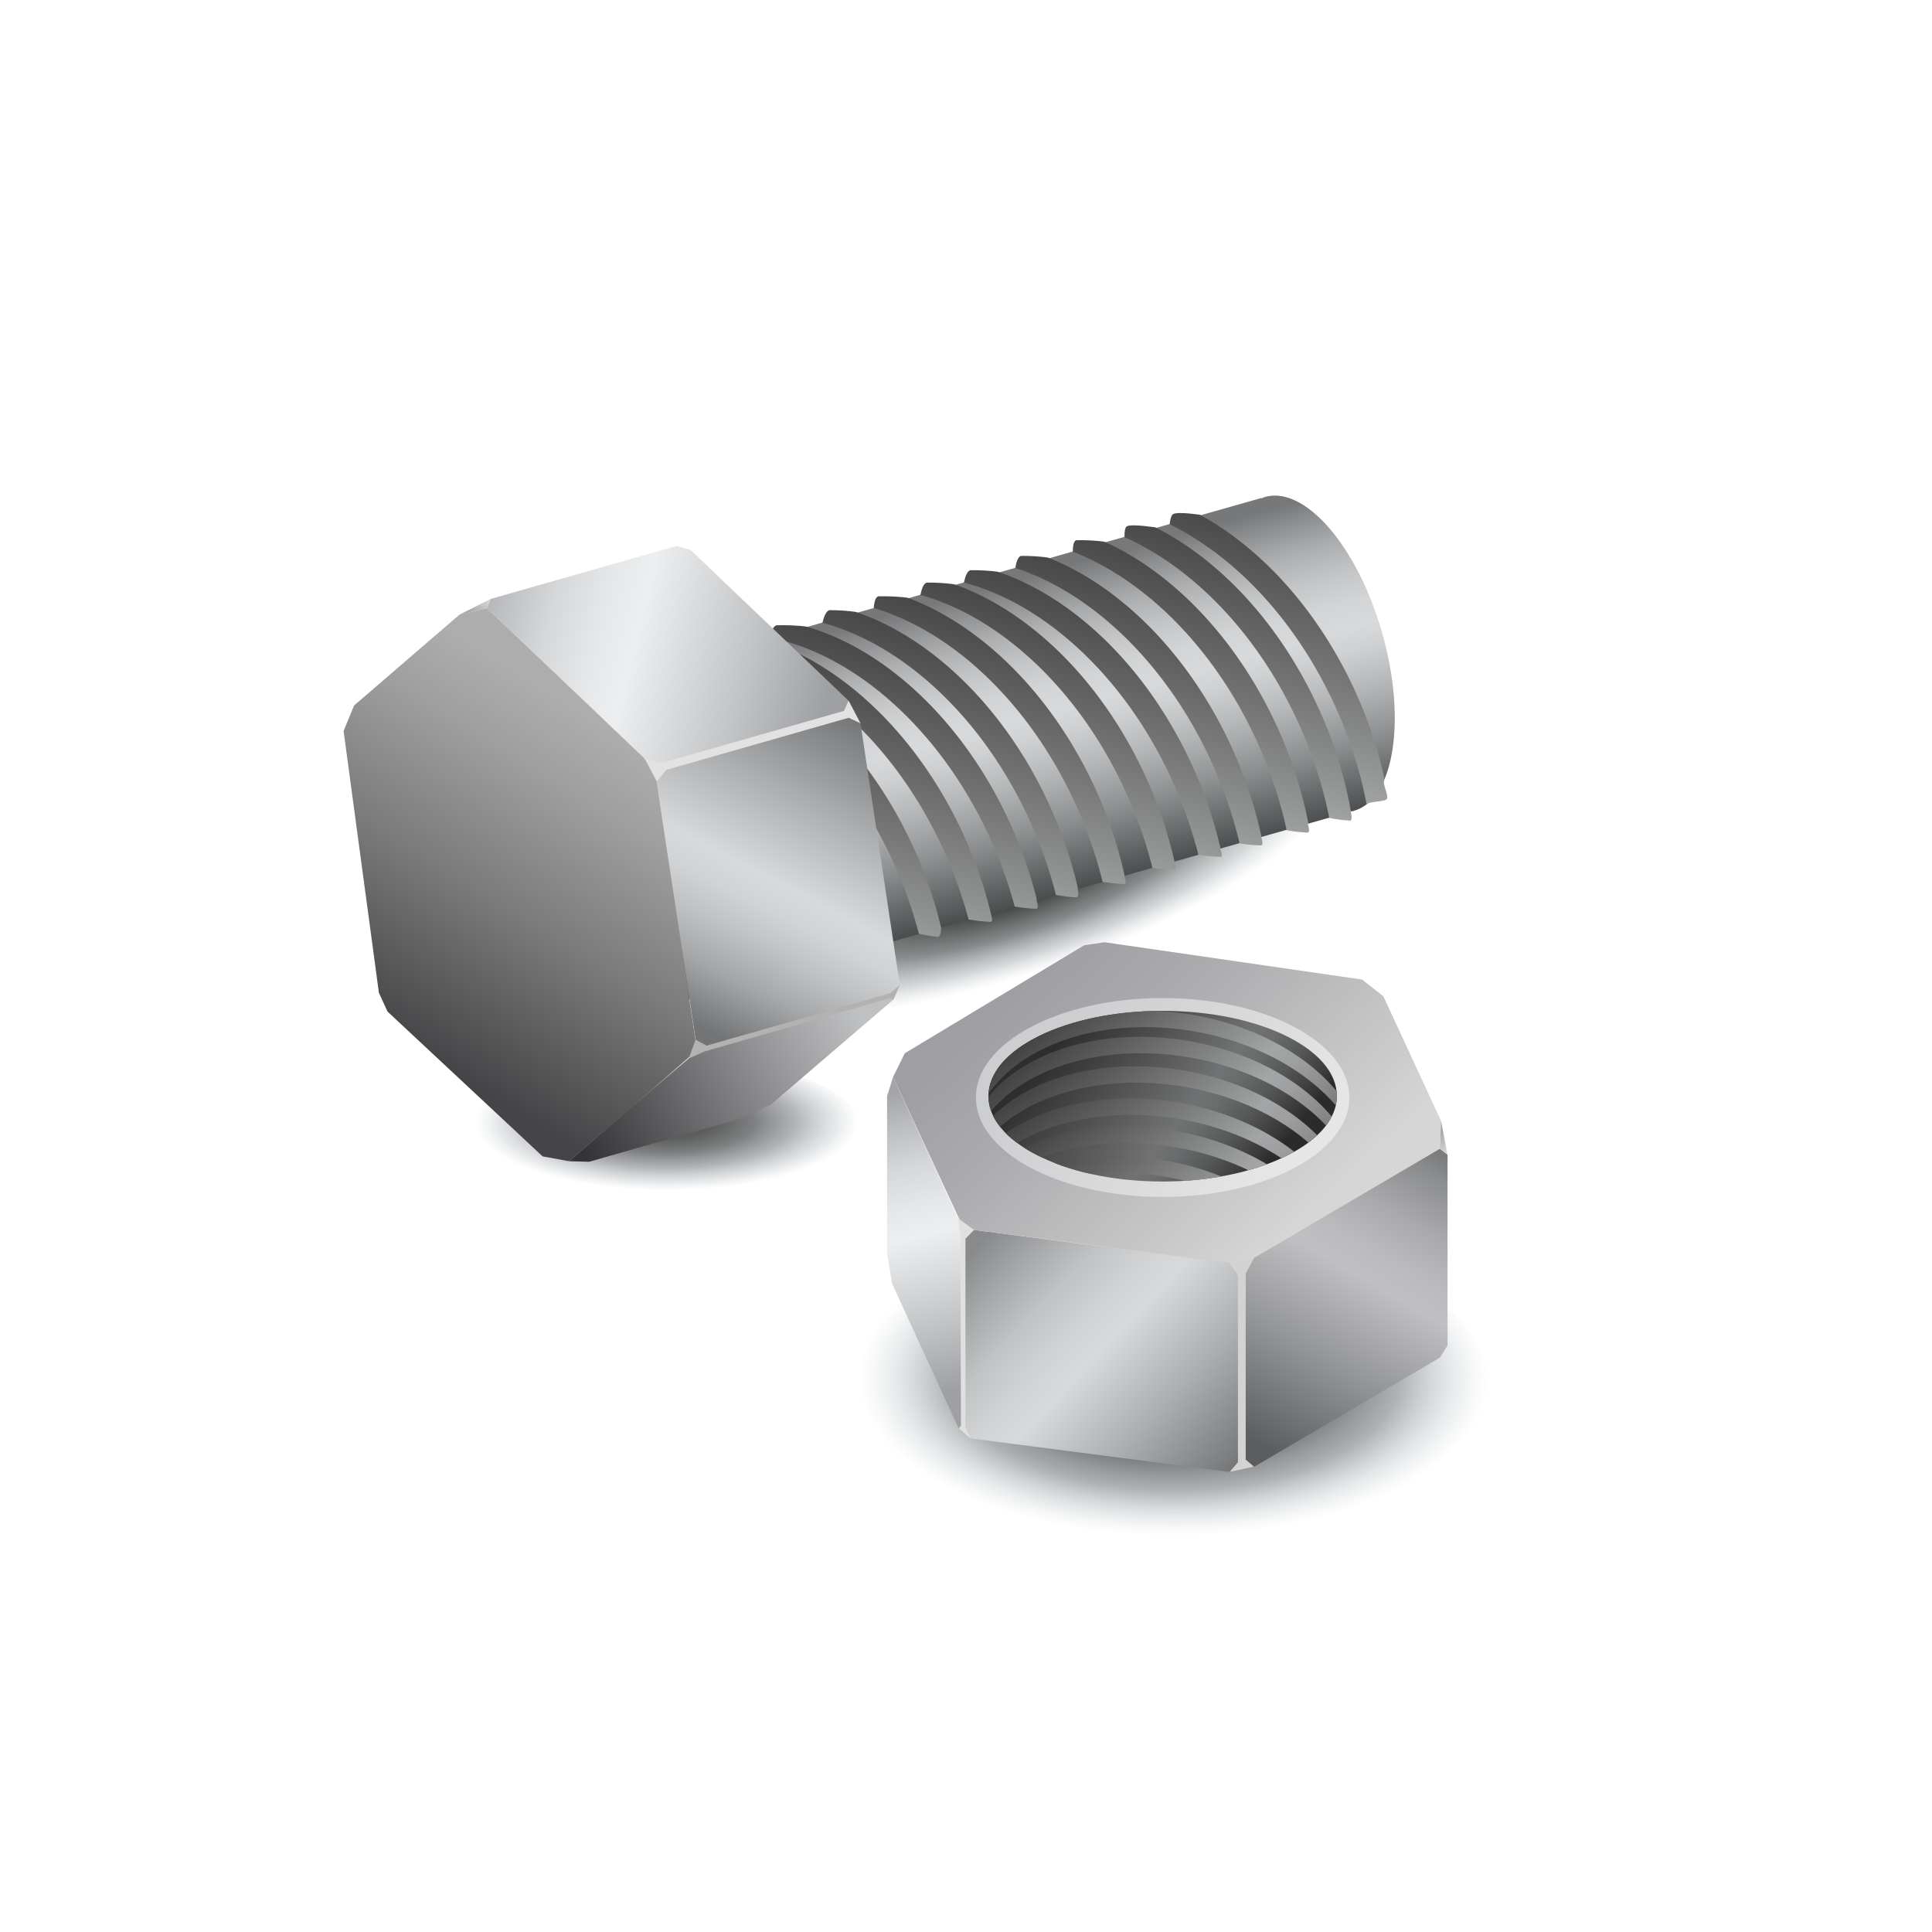 <svg xmlns="http://www.w3.org/2000/svg" xmlns:xlink="http://www.w3.org/1999/xlink" viewBox="0 0 283.46 283.46"><defs><style>.a{fill:none;}.b{fill:url(#a);}.c{fill:url(#b);}.d{fill:url(#c);}.e{fill:url(#d);}.f{clip-path:url(#e);}.g{fill:url(#f);}.h{fill:url(#g);}.i{fill:url(#h);}.j{fill:url(#i);}.k{fill:url(#j);}.l{fill:url(#k);}.m{fill:url(#l);}.n{fill:url(#m);}.o{fill:url(#n);}.p{fill:url(#o);}.q{fill:url(#p);}.r{fill:url(#q);}.s{fill:url(#r);}.t{fill:url(#s);}.u{fill:url(#t);}.v{fill:#e2e2e2;}.w{fill:url(#u);}.x{fill:#b2b2b2;}.y{fill:url(#v);}.z{fill:url(#w);}.aa{fill:url(#x);}.ab{fill:url(#y);}.ac{clip-path:url(#z);}.ad{fill:url(#aa);}.ae{fill:url(#ab);}.af{fill:url(#ac);}.ag{fill:url(#ad);}.ah{fill:url(#ae);}.ai{fill:url(#af);}.aj{fill:url(#ag);}.ak{fill:url(#ah);}.al{fill:#d3d3d3;}.am{fill:url(#ai);}.an{fill:#e0e0e0;}</style><radialGradient id="a" cx="240.51" cy="378.93" r="50.31" gradientTransform="translate(-49.06 27.87) scale(0.92 0.46)" gradientUnits="userSpaceOnUse"><stop offset="0" stop-color="#1f1f1f"/><stop offset="0.37" stop-color="#303132" stop-opacity="0.88"/><stop offset="0.71" stop-color="#63686b" stop-opacity="0.52"/><stop offset="1" stop-color="#acb7bd" stop-opacity="0"/></radialGradient><radialGradient id="b" cx="77.51" cy="314.07" r="26.6" gradientTransform="translate(15.64 45.23) scale(1.06 0.38)" gradientUnits="userSpaceOnUse"><stop offset="0" stop-color="#4f4f4f"/><stop offset="0.24" stop-color="#535454" stop-opacity="0.95"/><stop offset="0.46" stop-color="#616364" stop-opacity="0.81"/><stop offset="0.67" stop-color="#777b7e" stop-opacity="0.57"/><stop offset="0.88" stop-color="#969ea3" stop-opacity="0.24"/><stop offset="1" stop-color="#acb7bd" stop-opacity="0"/></radialGradient><radialGradient id="c" cx="-45.98" cy="457.4" r="26.6" gradientTransform="translate(233.8 -113.52) scale(1.84 0.53)" gradientUnits="userSpaceOnUse"><stop offset="0" stop-color="#333"/><stop offset="0.29" stop-color="#3c3d3d" stop-opacity="0.93"/><stop offset="0.56" stop-color="#565a5b" stop-opacity="0.71"/><stop offset="0.82" stop-color="#838a8e" stop-opacity="0.34"/><stop offset="1" stop-color="#acb7bd" stop-opacity="0"/></radialGradient><linearGradient id="d" x1="69.65" y1="32.41" x2="48.67" y2="-10.31" gradientTransform="translate(84.37 90.36) rotate(10.64)" gradientUnits="userSpaceOnUse"><stop offset="0" stop-color="#434445"/><stop offset="0.05" stop-color="#525355"/><stop offset="0.23" stop-color="#8b8c8e"/><stop offset="0.39" stop-color="#b5b6b8"/><stop offset="0.51" stop-color="#cfd0d1"/><stop offset="0.58" stop-color="#d8d9db"/><stop offset="0.66" stop-color="#d3d4d6"/><stop offset="0.75" stop-color="#c4c5c7"/><stop offset="0.85" stop-color="#acadaf"/><stop offset="0.95" stop-color="#8a8b8d"/><stop offset="1" stop-color="#77787a"/></linearGradient><clipPath id="e"><path class="a" d="M202.8,92.91c-3.6-12.7-11.3-21.64-17.19-20a5.25,5.25,0,0,0-.55.22l0-.06-8.78,2.49s-3.33-.53-4.14-.15c-.43.21-.52,1.47-.52,1.47l-1.87.53s-3.58-.57-4.39-.21c-.45.2-.37,1.56-.37,1.56l-2.65.75a28.62,28.62,0,0,0-4.43-.25c-.57.16-.5,1.65-.5,1.65l-3.31.94a27.71,27.71,0,0,0-4.3-.29c-.65.18-.81,1.73-.81,1.73l-2.24.64a28.92,28.92,0,0,0-4.38-.27c-.68.19-.92,1.77-.92,1.77l-1.15.33a28.12,28.12,0,0,0-4.33-.28c-.67.19-.91,1.76-.91,1.76l-1.68.48a30.11,30.11,0,0,0-4.52-.23c-.61.18-.66,1.7-.66,1.7l-2.27.64a27.88,27.88,0,0,0-4.24-.31c-.71.21-1,1.81-1,1.81l-2.18.62a30,30,0,0,0-4.58-.21c-.7.19-1,1.79-1,1.79L71,105.44l13,46L134.83,137a21.27,21.27,0,0,0,2.77.46c.54-.15.47-1.38.47-1.38l4.11-1.17a22.8,22.8,0,0,0,3.19.35c.44-.12,0-1.26,0-1.26l3.47-1a23.43,23.43,0,0,0,3.23.34c.43-.12,0-1.27,0-1.27l2.78-.78a23,23,0,0,0,3.1.37c.46-.13.15-1.29.15-1.29l3.64-1a23.58,23.58,0,0,0,3.25.34c.4-.12-.06-1.24-.06-1.24l4.07-1.15a24.93,24.93,0,0,0,3.32.31c.4-.12-.07-1.23-.07-1.23l3.57-1a24.58,24.58,0,0,0,3.3.32c.39-.11-.12-1.22-.12-1.22l2.75-.78a22.88,22.88,0,0,0,3.29.32c.41-.12,0-1.24,0-1.24l3.66-1a23.9,23.9,0,0,0,3.17.36c.43-.13,0-1.26,0-1.26L195,120a20.82,20.82,0,0,0,3.12.4c.38-.11.06-1.35.06-1.35a3.5,3.5,0,0,0,.45-.07,5.68,5.68,0,0,0,1.86-1c.58-.45,2.71-.3,3-.78s-.72-2.19-.41-2.93C205.17,109.37,205.2,101.37,202.8,92.91Z"/></clipPath><linearGradient id="f" x1="-605.56" y1="-150.21" x2="-661.65" y2="-196.45" gradientTransform="matrix(0.41, 0.91, -0.85, 0.39, 288.99, 754.96)" gradientUnits="userSpaceOnUse"><stop offset="0" stop-color="#424245"/><stop offset="0.14" stop-color="#68686a"/><stop offset="0.29" stop-color="#89898b"/><stop offset="0.41" stop-color="#9d9e9f"/><stop offset="0.49" stop-color="#a4a5a6"/><stop offset="0.59" stop-color="#909191"/><stop offset="1" stop-color="#454545"/></linearGradient><linearGradient id="g" x1="-605.56" y1="-143.89" x2="-661.65" y2="-190.13" xlink:href="#f"/><linearGradient id="h" x1="-605.56" y1="-136.76" x2="-661.65" y2="-183" xlink:href="#f"/><linearGradient id="i" x1="-605.56" y1="-128.98" x2="-661.65" y2="-175.22" xlink:href="#f"/><linearGradient id="j" x1="-605.56" y1="-122.18" x2="-661.65" y2="-168.42" xlink:href="#f"/><linearGradient id="k" x1="-606.83" y1="-114.83" x2="-662.92" y2="-161.07" xlink:href="#f"/><linearGradient id="l" x1="-608.25" y1="-106.87" x2="-664.34" y2="-153.1" xlink:href="#f"/><linearGradient id="m" x1="-608.89" y1="-99.29" x2="-664.98" y2="-145.52" xlink:href="#f"/><linearGradient id="n" x1="-608.89" y1="-92.48" x2="-664.98" y2="-138.72" xlink:href="#f"/><linearGradient id="o" x1="-610.16" y1="-85.13" x2="-666.26" y2="-131.37" xlink:href="#f"/><linearGradient id="p" x1="-611.59" y1="-77.17" x2="-667.68" y2="-123.4" xlink:href="#f"/><linearGradient id="q" x1="-57.44" y1="1263.69" x2="-94.1" y2="1223.17" gradientTransform="translate(-1140.65 399.05) rotate(-105.92)" gradientUnits="userSpaceOnUse"><stop offset="0" stop-color="#adadad"/><stop offset="0.19" stop-color="#9f9f9f"/><stop offset="0.55" stop-color="#7b7b7c"/><stop offset="1" stop-color="#454547"/></linearGradient><linearGradient id="r" x1="-65.75" y1="1298.22" x2="-102.16" y2="1263.75" gradientTransform="translate(-1140.65 399.05) rotate(-105.92)" gradientUnits="userSpaceOnUse"><stop offset="0" stop-color="#77787a"/><stop offset="0.27" stop-color="#acadaf"/><stop offset="0.52" stop-color="#d8d9db"/><stop offset="0.6" stop-color="#d2d3d5"/><stop offset="0.7" stop-color="#c1c2c4"/><stop offset="0.83" stop-color="#a5a6a7"/><stop offset="0.96" stop-color="#7e7f80"/><stop offset="1" stop-color="#737475"/></linearGradient><linearGradient id="s" x1="-60.92" y1="1294.93" x2="-32.56" y2="1246.05" gradientTransform="translate(-1140.65 399.05) rotate(-105.92)" gradientUnits="userSpaceOnUse"><stop offset="0" stop-color="#9fa0a3"/><stop offset="0.22" stop-color="#c1c3c5"/><stop offset="0.52" stop-color="#eceef0"/><stop offset="0.61" stop-color="#e6e8ea"/><stop offset="0.75" stop-color="#d5d7d9"/><stop offset="0.9" stop-color="#b9babd"/><stop offset="1" stop-color="#a4a5a8"/></linearGradient><linearGradient id="t" x1="-32.8" y1="1250.38" x2="-35.31" y2="1247.6" gradientTransform="translate(-1140.65 399.05) rotate(-105.92)" gradientUnits="userSpaceOnUse"><stop offset="0" stop-color="#d6d6d6"/><stop offset="0.17" stop-color="#cbcbcb"/><stop offset="0.7" stop-color="#ababae"/><stop offset="1" stop-color="#9f9fa3"/></linearGradient><linearGradient id="u" x1="-105.84" y1="1286.22" x2="-116.85" y2="1242.54" gradientTransform="translate(-1140.65 399.05) rotate(-105.92)" gradientUnits="userSpaceOnUse"><stop offset="0" stop-color="#bfc0c2"/><stop offset="0.29" stop-color="#9a9a9c"/><stop offset="0.94" stop-color="#3c3c3e"/><stop offset="1" stop-color="#343436"/></linearGradient><linearGradient id="v" x1="188.69" y1="181.47" x2="152.53" y2="141.5" gradientTransform="matrix(1, 0, 0, 1, 0, 0)" xlink:href="#t"/><linearGradient id="w" x1="180.5" y1="215.53" x2="144.59" y2="181.53" gradientUnits="userSpaceOnUse"><stop offset="0" stop-color="#77787a"/><stop offset="0.27" stop-color="#acadaf"/><stop offset="0.52" stop-color="#d8d9db"/><stop offset="0.61" stop-color="#d2d3d5"/><stop offset="0.74" stop-color="#c1c2c4"/><stop offset="0.88" stop-color="#a4a5a7"/><stop offset="1" stop-color="#898a8c"/></linearGradient><linearGradient id="x" x1="185.77" y1="173.54" x2="156.69" y2="149.58" gradientUnits="userSpaceOnUse"><stop offset="0" stop-color="#e6e6e6"/><stop offset="0.35" stop-color="#dcdcdd"/><stop offset="1" stop-color="#cdced0"/></linearGradient><linearGradient id="y" x1="184.57" y1="172.33" x2="157.8" y2="150.26" gradientUnits="userSpaceOnUse"><stop offset="0" stop-color="#2b2b2b"/><stop offset="0.04" stop-color="#363636"/><stop offset="0.19" stop-color="#565757"/><stop offset="0.32" stop-color="#6a6b6c"/><stop offset="0.4" stop-color="#717273"/><stop offset="1" stop-color="#2e2e2e"/></linearGradient><clipPath id="z"><path class="a" d="M196.14,160.8c0,3.32-2.64,6.32-6.94,8.55-4.66,2.43-11.28,4-18.63,4s-14-1.52-18.65-4c-4.28-2.22-6.9-5.22-6.9-8.53,0-6.91,11.44-12.51,25.55-12.51S196.14,153.89,196.14,160.8Z"/></clipPath><linearGradient id="aa" x1="110.68" y1="100.5" x2="73.93" y2="70.2" gradientTransform="matrix(0.99, 0.16, -0.15, 0.93, 92.5, 72.14)" xlink:href="#f"/><linearGradient id="ab" x1="110.68" y1="104.63" x2="73.93" y2="74.34" gradientTransform="matrix(0.99, 0.16, -0.15, 0.93, 92.5, 72.14)" xlink:href="#f"/><linearGradient id="ac" x1="110.68" y1="109.3" x2="73.93" y2="79.01" gradientTransform="matrix(0.99, 0.16, -0.15, 0.93, 92.5, 72.14)" xlink:href="#f"/><linearGradient id="ad" x1="110.68" y1="114.4" x2="73.93" y2="84.11" gradientTransform="matrix(0.99, 0.16, -0.15, 0.93, 92.5, 72.14)" xlink:href="#f"/><linearGradient id="ae" x1="110.68" y1="118.86" x2="73.93" y2="88.56" gradientTransform="matrix(0.99, 0.16, -0.15, 0.93, 92.5, 72.14)" xlink:href="#f"/><linearGradient id="af" x1="109.85" y1="123.67" x2="73.1" y2="93.38" gradientTransform="matrix(0.99, 0.16, -0.15, 0.93, 92.5, 72.14)" xlink:href="#f"/><linearGradient id="ag" x1="185.27" y1="212.29" x2="213.24" y2="164.07" gradientUnits="userSpaceOnUse"><stop offset="0" stop-color="#5c5d5e"/><stop offset="0.28" stop-color="#949596"/><stop offset="0.52" stop-color="#c0c0c2"/><stop offset="0.6" stop-color="#bababc"/><stop offset="0.71" stop-color="#a9a9ab"/><stop offset="0.84" stop-color="#8c8d8e"/><stop offset="0.98" stop-color="#656667"/><stop offset="1" stop-color="#616263"/></linearGradient><linearGradient id="ah" x1="213" y1="168.34" x2="210.53" y2="165.6" gradientTransform="matrix(1, 0, 0, 1, 0, 0)" xlink:href="#t"/><linearGradient id="ai" x1="140.96" y1="203.69" x2="130.1" y2="160.61" gradientTransform="matrix(1, 0, 0, 1, 0, 0)" xlink:href="#s"/></defs><ellipse class="b" cx="171.54" cy="204.03" rx="47.23" ry="24.26"/><ellipse class="c" cx="97.66" cy="165.69" rx="28.81" ry="10.58"/><ellipse class="d" cx="149.29" cy="130.85" rx="50.04" ry="14.74" transform="translate(-33.45 53.29) rotate(-18.24)"/><path class="e" d="M202.8,92.91c-3.6-12.7-11.3-21.64-17.19-20a5.25,5.25,0,0,0-.55.22l0-.06L71,105.44l13,46,114.1-32.34,0-.06c.19,0,.39,0,.59-.1C204.54,117.26,206.4,105.61,202.8,92.91Z"/><g class="f"><path class="g" d="M149.44,75.63c15.42-7,36.22,5.49,46.46,28,8.9,19.53,6.88,40.14-3.92,49.81,13.32-8.38,16.51-30.84,6.86-52-10.25-22.47-31.05-35-46.46-28a21.55,21.55,0,0,0-5.46,3.6A21.17,21.17,0,0,1,149.44,75.63Z"/><path class="h" d="M144.05,78.09c15.42-7,36.22,5.49,46.46,28,8.9,19.53,6.88,40.13-3.92,49.81,13.32-8.39,16.51-30.84,6.86-52-10.25-22.47-31-35-46.46-28a21.55,21.55,0,0,0-5.46,3.6A21.17,21.17,0,0,1,144.05,78.09Z"/><path class="i" d="M138,80.86c15.42-7,36.22,5.49,46.46,28,8.9,19.53,6.88,40.14-3.92,49.81,13.32-8.39,16.51-30.84,6.86-52-10.25-22.47-31.05-35-46.46-28a21.55,21.55,0,0,0-5.46,3.6A21.17,21.17,0,0,1,138,80.86Z"/><path class="j" d="M131.34,83.88c15.41-7,36.21,5.49,46.45,28,8.91,19.53,6.89,40.14-3.91,49.81,13.32-8.38,16.51-30.84,6.85-52-10.24-22.46-31-35-46.46-28a21.76,21.76,0,0,0-5.45,3.6A20.42,20.42,0,0,1,131.34,83.88Z"/><path class="k" d="M125.53,86.53c15.42-7,36.22,5.49,46.46,28,8.9,19.53,6.89,40.13-3.92,49.81,13.33-8.39,16.52-30.84,6.86-52-10.24-22.47-31-35-46.46-28a21.55,21.55,0,0,0-5.46,3.6A21.17,21.17,0,0,1,125.53,86.53Z"/><path class="l" d="M118.73,88.23c15.42-7,36.22,5.49,46.46,28,8.9,19.53,6.89,40.14-3.92,49.81,13.33-8.39,16.52-30.84,6.86-52-10.24-22.47-31-35-46.46-28a21.55,21.55,0,0,0-5.46,3.6A21.17,21.17,0,0,1,118.73,88.23Z"/><path class="m" d="M111.35,90c15.42-7,36.22,5.49,46.46,28,8.9,19.53,6.88,40.14-3.92,49.81,13.32-8.38,16.51-30.84,6.86-52-10.25-22.47-31.05-35-46.46-28a21.55,21.55,0,0,0-5.46,3.6A21.17,21.17,0,0,1,111.35,90Z"/><path class="n" d="M104.62,92.39c15.41-7,36.21,5.49,46.46,28,8.9,19.53,6.88,40.14-3.92,49.81,13.32-8.38,16.51-30.84,6.85-52-10.24-22.47-31-35-46.45-28a21.64,21.64,0,0,0-5.46,3.6A21.17,21.17,0,0,1,104.62,92.39Z"/><path class="o" d="M98.81,95c15.42-7,36.22,5.49,46.46,28,8.9,19.53,6.89,40.14-3.91,49.81,13.32-8.39,16.51-30.84,6.85-52-10.24-22.47-31-35-46.46-28a21.32,21.32,0,0,0-5.45,3.6A20.29,20.29,0,0,1,98.81,95Z"/><path class="p" d="M92,96.74c15.42-7,36.22,5.49,46.46,28,8.9,19.53,6.89,40.14-3.91,49.81,13.32-8.38,16.51-30.84,6.85-52-10.24-22.47-31-35-46.46-28a21.32,21.32,0,0,0-5.45,3.6A20.29,20.29,0,0,1,92,96.74Z"/><path class="q" d="M84.63,98.54c15.42-7,36.22,5.49,46.46,28,8.9,19.53,6.88,40.14-3.92,49.81,13.32-8.38,16.51-30.84,6.86-52-10.24-22.46-31-35-46.46-28a21.55,21.55,0,0,0-5.46,3.6A21.17,21.17,0,0,1,84.63,98.54Z"/></g><polygon class="r" points="79.61 169.66 56.85 148.41 55.59 145.65 50.41 107.25 51.95 103.51 67.4 90.19 71.44 89.23 96.03 112.6 102.27 154.09 83.48 170.37 79.61 169.66"/><polygon class="s" points="96.07 112.73 96.36 114.65 102.31 154.21 131.39 145.92 132.02 144.51 126.25 106.12 125.33 104.38 96.07 112.73"/><polygon class="t" points="101.33 80.7 99.26 80.1 71.97 87.88 71.44 89.23 71.44 89.23 96.07 112.73 125.33 104.38 124.5 102.81 101.33 80.7 101.33 80.7"/><polygon class="u" points="67.4 90.19 71.97 87.88 71.44 89.23 67.4 90.19"/><polygon class="v" points="96.36 114.65 97.77 112.95 124.52 105.31 126.25 106.12 124.5 102.81 123.83 104.3 97.2 111.9 94.61 111.34 96.36 114.65"/><polygon class="w" points="83.48 170.37 86.44 170.45 108.9 164.04 113.07 162.09 113.07 162.09 131.08 146.65 131.39 145.92 102.31 154.21 83.48 170.37"/><polygon class="x" points="102.05 152.54 103.67 153.41 130.65 145.71 132.02 144.51 131.08 146.65 130.6 146.43 103.41 154.26 101.05 155.29 102.05 152.54"/><polygon class="y" points="132.75 154.53 159.06 138.69 162.03 138.24 199.85 143.72 202.97 146.19 211.43 164.45 211.25 168.54 182.42 185.55 141.39 180.24 131.03 158.01 132.75 154.53"/><polygon class="z" points="182.3 185.55 180.4 185.3 141.26 180.24 141.26 210.07 142.42 211.04 180.4 215.96 182.3 215.56 182.3 185.55"/><ellipse class="aa" cx="170.58" cy="161.02" rx="27.4" ry="14.59"/><path class="ab" d="M196.14,160.8c0,3.32-2.64,6.32-6.94,8.55-4.66,2.43-11.28,4-18.63,4s-14-1.52-18.65-4c-4.28-2.22-6.9-5.22-6.9-8.53,0-6.91,11.44-12.51,25.55-12.51S196.14,153.89,196.14,160.8Z"/><g class="ac"><path class="ad" d="M142.62,166.42c1.77-11,16.16-17.75,32.13-15.17,13.88,2.24,24.38,10.83,25.73,20.23.27-10.31-10.82-20.21-25.88-22.64-16-2.58-30.35,4.21-32.12,15.17a14.28,14.28,0,0,0,0,4.28A14.75,14.75,0,0,1,142.62,166.42Z"/><path class="ae" d="M142,170.25c1.77-11,16.15-17.75,32.12-15.17,13.88,2.24,24.38,10.83,25.73,20.23C200.13,165,189,155.1,174,152.67c-16-2.58-30.36,4.21-32.13,15.17a14.28,14.28,0,0,0,0,4.28A14.77,14.77,0,0,1,142,170.25Z"/><path class="af" d="M141.31,174.57c1.77-11,16.15-17.75,32.12-15.17,13.88,2.24,24.38,10.83,25.73,20.23.27-10.31-10.81-20.2-25.87-22.64-16-2.58-30.35,4.21-32.12,15.17a14,14,0,0,0,0,4.28A14.77,14.77,0,0,1,141.31,174.57Z"/><path class="ag" d="M140.55,179.28c1.77-10.95,16.15-17.74,32.12-15.16,13.88,2.24,24.38,10.82,25.73,20.23.27-10.31-10.82-20.21-25.87-22.64-16-2.58-30.36,4.21-32.13,15.17a14.28,14.28,0,0,0,0,4.28A14.92,14.92,0,0,1,140.55,179.28Z"/><path class="ah" d="M139.88,183.41c1.77-11,16.15-17.75,32.12-15.17,13.88,2.24,24.38,10.83,25.73,20.23.27-10.31-10.81-20.2-25.87-22.64-16-2.58-30.35,4.21-32.12,15.17a14,14,0,0,0,0,4.28A13.11,13.11,0,0,1,139.88,183.41Z"/><path class="ai" d="M138.34,187.73c1.77-10.95,16.15-17.74,32.12-15.16,13.88,2.24,24.38,10.82,25.73,20.23.27-10.31-10.81-20.21-25.87-22.64-16-2.58-30.35,4.21-32.12,15.17a14,14,0,0,0,0,4.28A15.09,15.09,0,0,1,138.34,187.73Z"/></g><polygon class="aj" points="211.25 199.2 212.38 197.4 212.38 169.41 211.25 168.54 211.25 168.54 182.3 185.55 182.3 215.56 184.01 215.2 211.25 199.2 211.25 199.2"/><polygon class="ak" points="211.43 164.45 212.38 169.41 211.25 168.54 211.43 164.45"/><polygon class="al" points="180.4 185.3 181.63 187.09 181.63 214.54 180.4 215.96 184.01 215.2 182.77 214.16 182.77 186.84 184.01 184.54 180.4 185.3"/><polygon class="am" points="131.03 158.01 130.15 160.8 130.15 183.83 130.87 188.31 130.87 188.31 140.65 209.57 141.26 210.07 141.26 180.24 131.03 158.01"/><polygon class="an" points="142.91 180.45 141.65 181.75 141.65 209.42 142.42 211.04 140.65 209.57 140.99 209.18 140.91 181.27 140.58 178.75 142.91 180.45"/></svg>